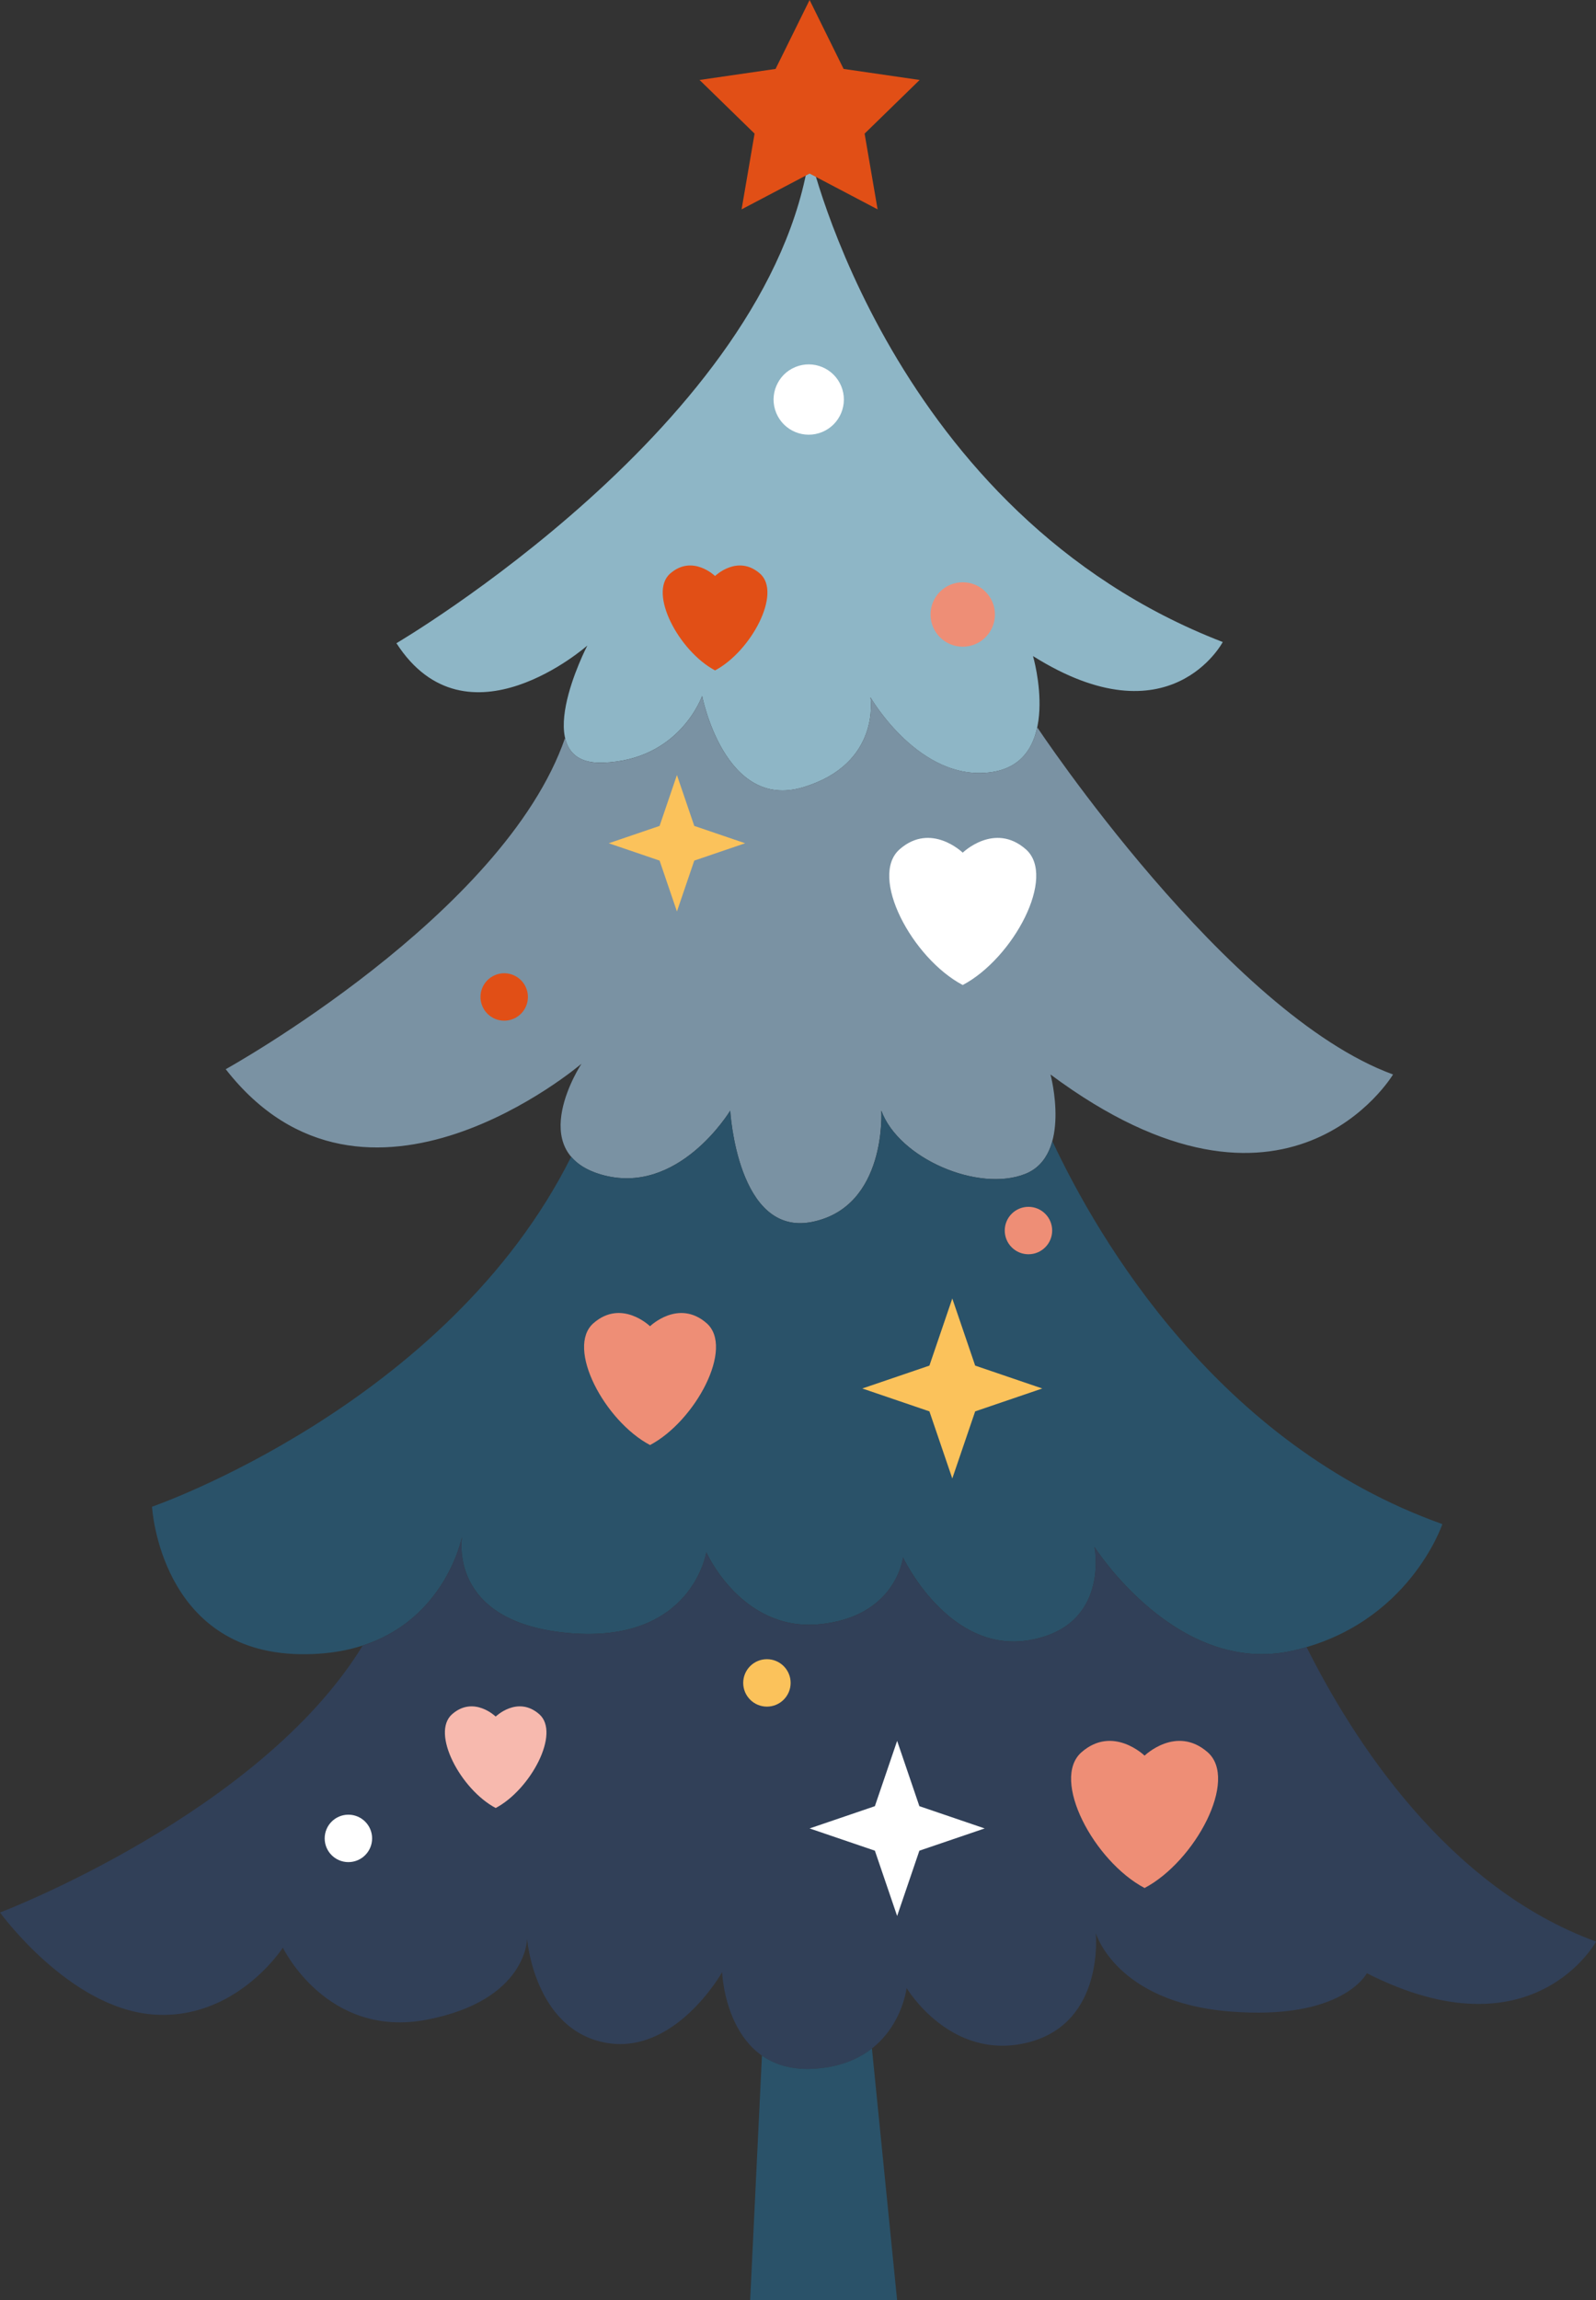 <?xml version="1.0" encoding="UTF-8"?> <svg xmlns="http://www.w3.org/2000/svg" id="Layer_1" data-name="Layer 1" viewBox="0 0 1031.87 1486.75"><rect x="0" y="0" width="1031.87" height="1486.75" fill="#333333" stroke="none"/><defs><style>.cls-1{fill:#8eb6c6;}.cls-2{fill:#7a92a3;}.cls-3{fill:#2a5269;}.cls-4{fill:#314058;}.cls-5{fill:#fff;}.cls-6{fill:#ee8e76;}.cls-7{fill:#e14f16;}.cls-8{fill:#fbc25b;}.cls-9{fill:#f7b9ae;}</style></defs><path class="cls-1" d="M1807.5,605.87s52.43,232.85,267.11,315.77c0,0-34.08,64.74-122.67,9.08,0,0,19.87,68.15-26.7,75s-78.37-48.28-78.37-48.28,7,43-43.73,58.12S1738,956.47,1738,956.47s-14.39,41.64-64.36,43.16-9.85-75.72-9.85-75.72-78,68.9-123.43-1.52C1540.38,922.39,1782.7,780.22,1807.5,605.87Z" transform="translate(-1284.06 -506.63)"></path><path class="cls-2" d="M1954.67,976.77c-3,13.9-11,26.22-29.43,28.92-46.56,6.81-78.37-48.28-78.37-48.28s7,43-43.73,58.12S1738,956.47,1738,956.47s-14.39,41.64-64.36,43.16c-15.18.46-22-6.35-24.24-16h0C1609.84,1098.24,1430,1197.76,1430,1197.76c90.29,115.85,230-3.52,230-3.52s-37.49,56.79,12.49,71.55,83.67-41.26,83.67-41.26,4.55,81.78,53,71.93,44.68-71.93,44.68-71.93c11.35,31,62.85,53,93.13,40.89s16.27-64.25,16.27-64.25c153.33,114.14,221.47,0,221.47,0C2077.42,1162,1954.67,976.77,1954.67,976.77Z" transform="translate(-1284.06 -506.63)"></path><path class="cls-3" d="M1964.45,1244.28c-2.51,9.15-7.66,17.23-17.44,21.14-30.28,12.11-81.78-9.85-93.13-40.89,0,0,3.78,62.09-44.68,71.93s-53-71.93-53-71.93-33.69,56-83.67,41.26c-9-2.65-15.13-6.67-19.18-11.46-80.1,160.48-271,226.24-271,226.24s5.11,93.7,95.41,95.32,105.06-76.11,105.06-76.11-10.22,55.65,69.29,62.47,88.59-52.25,88.59-52.25,22.72,51.11,72.69,46.57,54.52-43.16,54.52-43.16,29.54,62.47,81.79,53.38,42-60.2,42-60.2,53.39,84.05,128.35,67,96.55-81.78,96.55-81.78C2071.55,1440.09,1994.28,1307.91,1964.45,1244.28Z" transform="translate(-1284.06 -506.63)"></path><path class="cls-4" d="M2128.82,1571.32c-2.84.83-5.76,1.6-8.78,2.29-75,17-128.35-67-128.35-67s10.22,51.11-42,60.2-81.79-53.38-81.79-53.38-4.54,38.62-54.52,43.16-72.69-46.57-72.69-46.57-9.09,59.06-88.59,52.25-69.29-62.47-69.29-62.47-10,52.85-64.22,70.48c-66.49,108.75-234.51,172.59-234.51,172.59s44.3,61.33,98.26,65.87,84.61-43.16,84.61-43.16,28.4,59.07,93.14,46.57,64.75-52.25,64.75-52.25,4.54,57.93,50,67,76.1-45.44,76.1-45.44,2.28,64.75,57.93,62.48,61.34-52.25,61.34-52.25,28.39,47.7,78.37,35.21,43.92-70.8,43.92-70.8,12.87,44.67,86.32,50.73,88.95-24.71,88.95-24.71c107.33,54.52,148.22-20.45,148.22-20.45C2219.71,1726.58,2158.83,1631.3,2128.82,1571.32Z" transform="translate(-1284.06 -506.63)"></path><circle class="cls-5" cx="1806.93" cy="764.89" r="22.72" transform="translate(-1439.23 243.08) rotate(-22.5)"></circle><circle class="cls-6" cx="622.44" cy="397.21" r="20.82"></circle><circle class="cls-7" cx="1610.05" cy="1151.07" r="15.33" transform="translate(-1602 197.13) rotate(-22.5)"></circle><circle class="cls-6" cx="1948.99" cy="1302.05" r="15.33" transform="translate(-1633.9 1252.88) rotate(-45)"></circle><circle class="cls-5" cx="225.25" cy="1188.34" r="15.33"></circle><circle class="cls-8" cx="495.84" cy="1087.83" r="15.33"></circle><polygon class="cls-7" points="523.43 0 545.42 44.55 594.58 51.69 559 86.37 567.4 135.33 523.43 112.21 479.46 135.33 487.86 86.37 452.29 51.69 501.45 44.55 523.43 0"></polygon><polygon class="cls-5" points="594.41 1196.28 636.62 1181.9 594.41 1167.51 580.03 1125.3 565.64 1167.51 523.43 1181.9 565.64 1196.28 580.03 1238.49 594.41 1196.28"></polygon><polygon class="cls-8" points="448.87 556.29 481.75 545.08 448.87 533.87 437.66 500.99 426.45 533.87 393.57 545.08 426.45 556.29 437.66 589.17 448.87 556.29"></polygon><polygon class="cls-8" points="630.48 912.31 673.86 897.52 630.48 882.73 615.69 839.35 600.9 882.73 557.52 897.52 600.9 912.31 615.69 955.69 630.48 912.31"></polygon><path class="cls-6" d="M1740.87,1361.91c-18.19-15.83-36.54,2-36.54,2s-18.36-17.85-36.54-2,7.24,63.31,36.54,78.8C1733.63,1425.22,1759.05,1377.73,1740.87,1361.91Z" transform="translate(-1284.06 -506.63)"></path><path class="cls-9" d="M1632.66,1614.65c-14-12.18-28.12,1.56-28.12,1.56s-14.13-13.74-28.13-1.56,5.57,48.74,28.13,60.67C1627.09,1663.39,1646.66,1626.84,1632.66,1614.65Z" transform="translate(-1284.06 -506.63)"></path><path class="cls-6" d="M2064.79,1639.22c-20.26-17.63-40.72,2.26-40.72,2.26s-20.45-19.89-40.71-2.26,8.07,70.56,40.71,87.82C2056.72,1709.78,2085.06,1656.86,2064.79,1639.22Z" transform="translate(-1284.06 -506.63)"></path><path class="cls-5" d="M1947.22,1055.54c-20.26-17.64-40.72,2.25-40.72,2.25s-20.45-19.89-40.71-2.25,8.06,70.55,40.71,87.81C1939.15,1126.09,1967.49,1073.18,1947.22,1055.54Z" transform="translate(-1284.06 -506.63)"></path><path class="cls-7" d="M1775.37,877.36c-14.45-12.58-29,1.6-29,1.6s-14.58-14.18-29-1.6,5.75,50.31,29,62.62C1769.62,927.67,1789.82,889.94,1775.37,877.36Z" transform="translate(-1284.06 -506.63)"></path><path class="cls-3" d="M1808.82,1843.94c-13.69.55-24.15-3-32.14-8.54l-7.62,158h95l-16.27-162.65C1838.82,1837.81,1826.28,1843.22,1808.82,1843.94Z" transform="translate(-1284.06 -506.63)"></path></svg> 